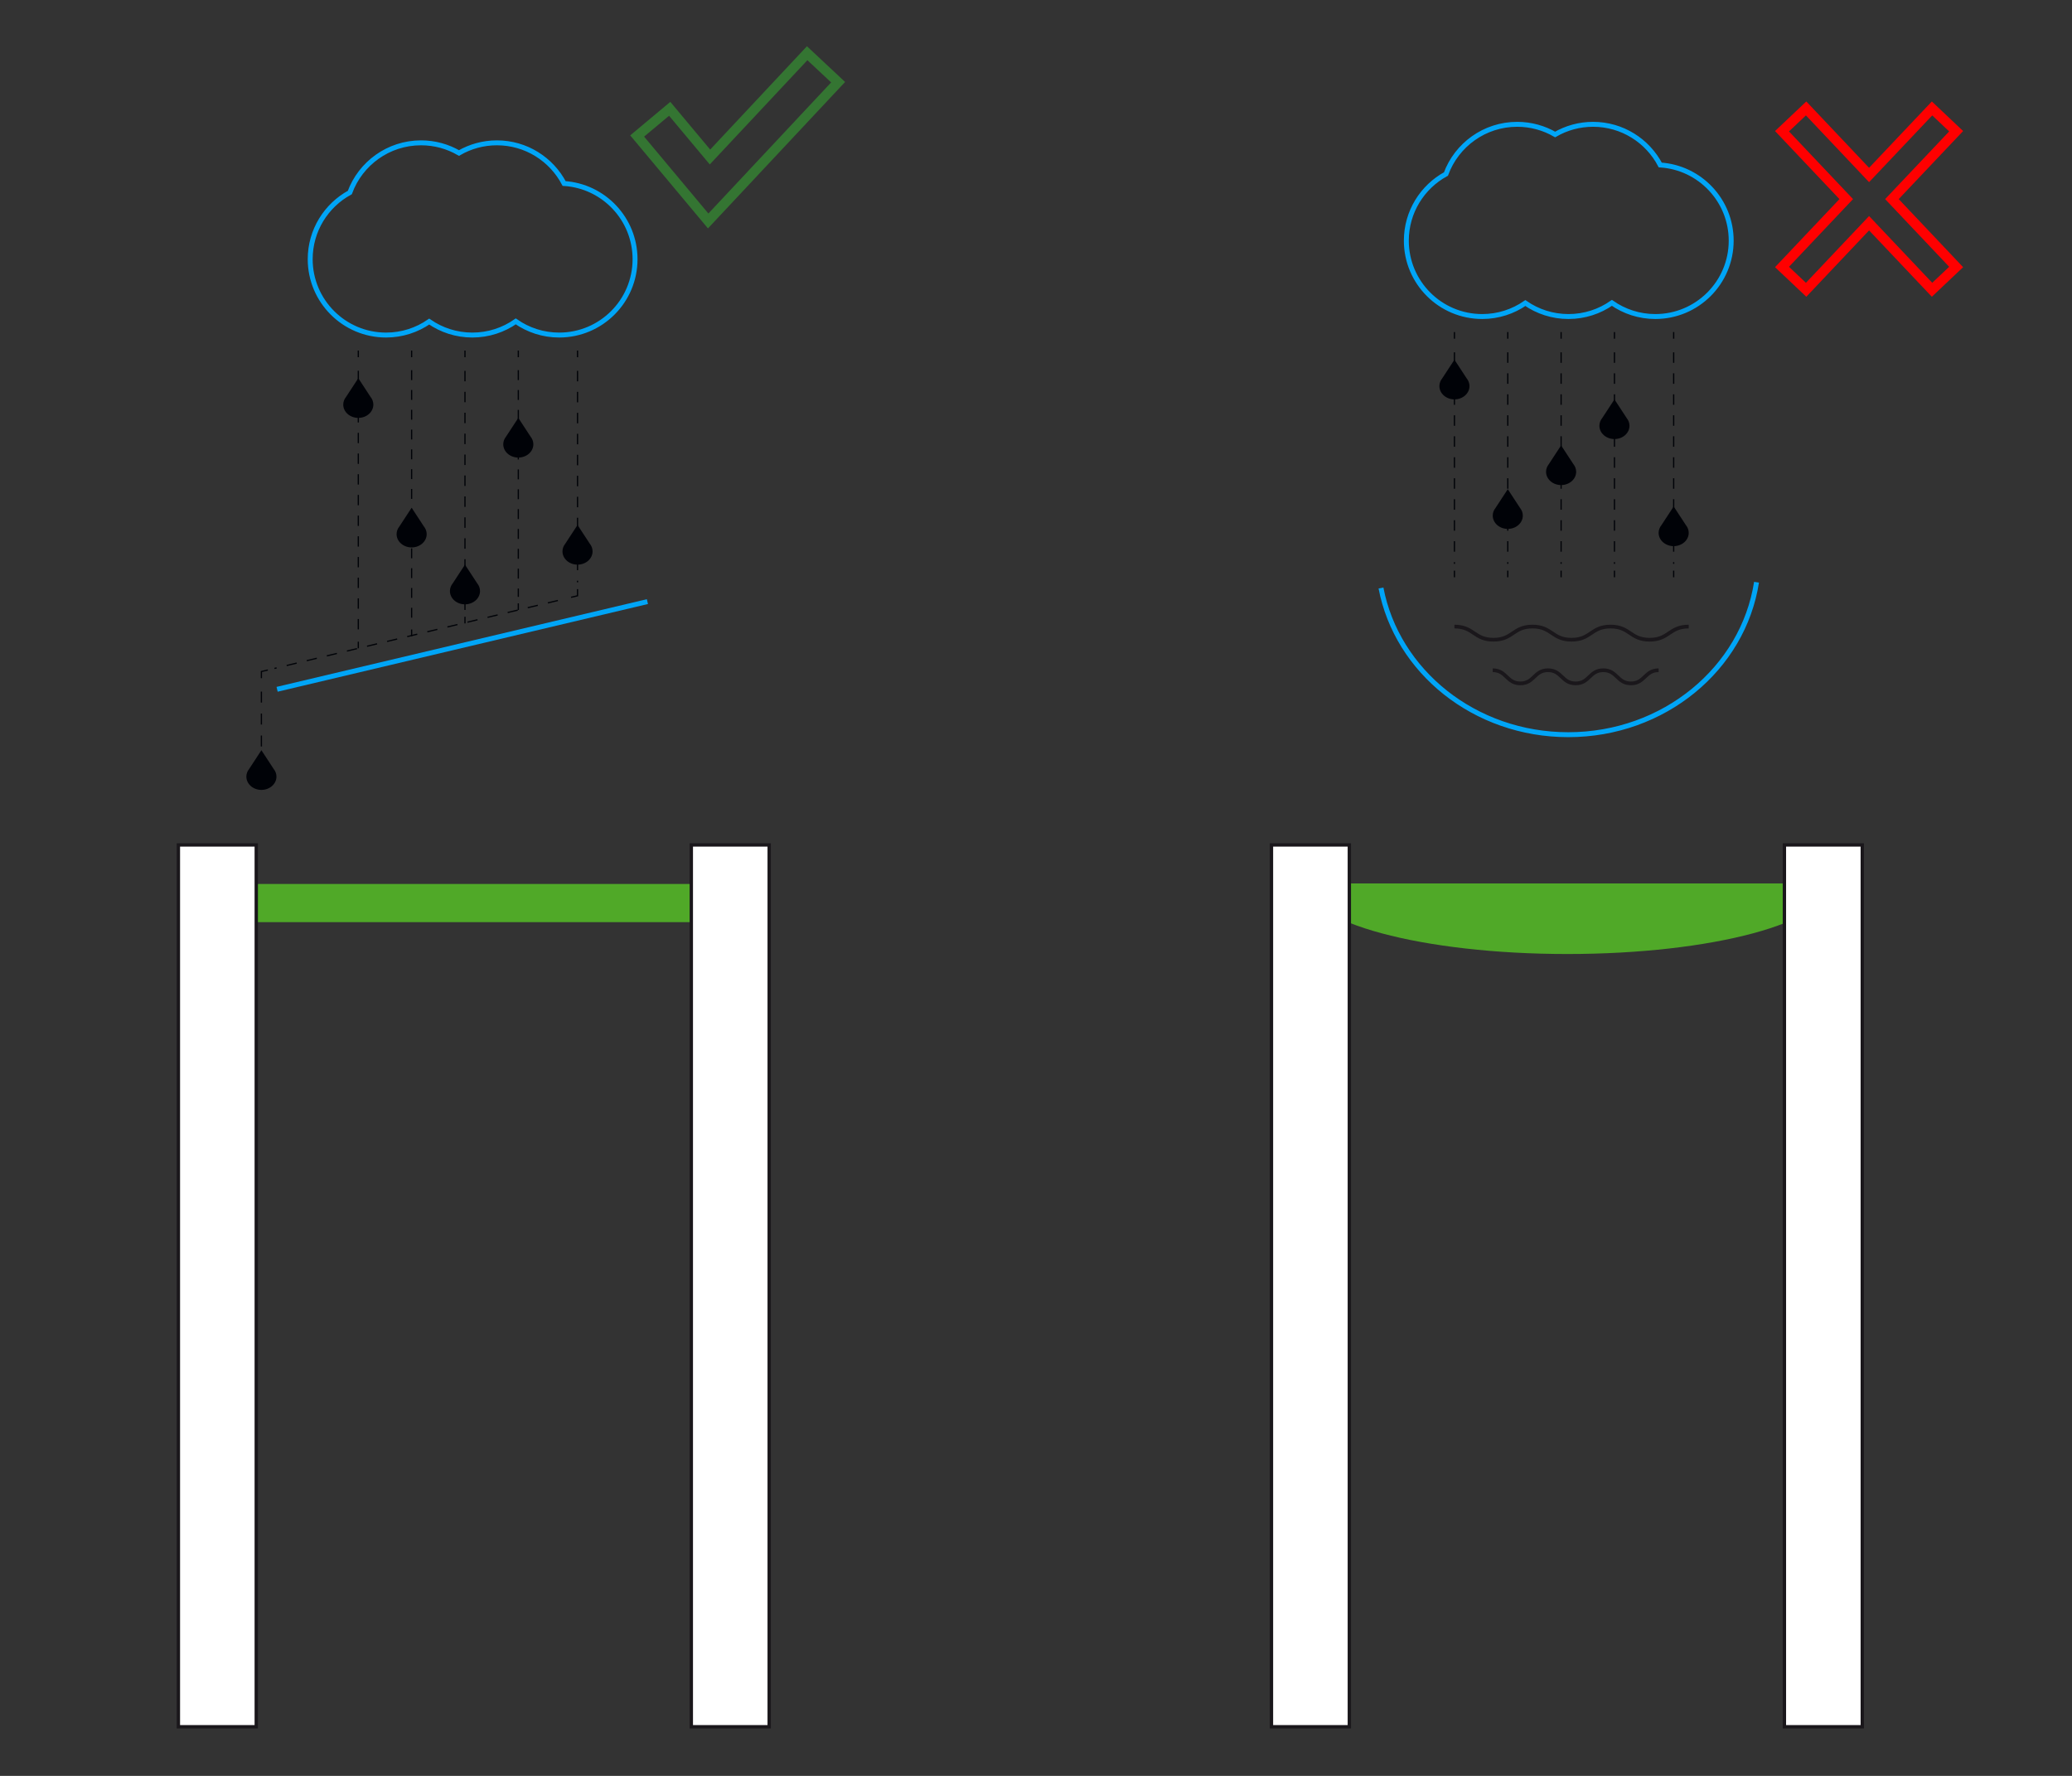 <?xml version="1.0" encoding="utf-8"?>
<!-- Generator: Adobe Illustrator 16.0.0, SVG Export Plug-In . SVG Version: 6.00 Build 0)  -->
<!DOCTYPE svg PUBLIC "-//W3C//DTD SVG 1.1//EN" "http://www.w3.org/Graphics/SVG/1.1/DTD/svg11.dtd">
<svg version="1.1" id="Calque_1" xmlns:x="http://ns.adobe.com/Extensibility/1.0/" xmlns:i="http://ns.adobe.com/AdobeIllustrator/10.0/" xmlns:graph="http://ns.adobe.com/Graphs/1.0/"
	 xmlns="http://www.w3.org/2000/svg" xmlns:xlink="http://www.w3.org/1999/xlink" x="0px" y="0px" width="420px" height="360px"
	 viewBox="0 0 420 360" enable-background="new 0 0 420 360" xml:space="preserve">
<rect x="0" y="0" width="420" height="360" fill="#333333" stroke="none"/>
<rect x="41.609" y="179.194" fill="#50A928" width="108.856" height="7.742"/>
<rect x="36.16" y="171.283" fill="#FFFFFF" stroke="#1A171B" stroke-width="0.679" stroke-miterlimit="10" width="15.785" height="178.758"/>
<rect x="140.132" y="171.283" fill="#FFFFFF" stroke="#1A171B" stroke-width="0.679" stroke-miterlimit="10" width="15.786" height="178.758"/>
<g>
	<g>
		<defs>
			<rect id="SVGID_1_" x="-202" y="-609.714" width="800" height="1131.429"/>
		</defs>
		<clipPath id="SVGID_2_">
			<use xlink:href="#SVGID_1_"  overflow="visible"/>
		</clipPath>
		<path clip-path="url(#SVGID_2_)" fill="#50A928" d="M317.712,193.393c29.384,0,53.204-6.406,53.204-14.309H264.507
			C264.507,186.986,288.327,193.393,317.712,193.393"/>
	</g>
</g>
<rect x="257.73" y="171.283" fill="#FFFFFF" stroke="#1A171B" stroke-width="0.679" stroke-miterlimit="10" width="15.785" height="178.758"/>
<rect x="361.704" y="171.283" fill="#FFFFFF" stroke="#1A171B" stroke-width="0.679" stroke-miterlimit="10" width="15.786" height="178.758"/>
<g>
	<g>
		<defs>
			<rect id="SVGID_3_" x="-202" y="-609.714" width="800" height="1131.429"/>
		</defs>
		<clipPath id="SVGID_4_">
			<use xlink:href="#SVGID_3_"  overflow="visible"/>
		</clipPath>
		<path clip-path="url(#SVGID_4_)" fill="none" stroke="#00A5F7" stroke-miterlimit="10" d="M131.233,121.954l-75.062,17.777
			 M114.349,37.199c-2.572-4.899-7.705-8.245-13.623-8.245c-2.802,0-5.427,0.755-7.688,2.063c-2.264-1.309-4.888-2.063-7.689-2.063
			c-6.629,0-12.278,4.194-14.439,10.074c-4.784,2.607-8.031,7.681-8.031,13.513c0,8.494,6.886,15.379,15.379,15.379
			c3.25,0,6.262-1.011,8.744-2.731c2.483,1.721,5.495,2.731,8.745,2.731c3.273,0,6.307-1.025,8.801-2.77
			c2.493,1.744,5.526,2.77,8.801,2.77c8.493,0,15.378-6.885,15.378-15.379C128.725,44.385,122.374,37.716,114.349,37.199z"/>
	</g>
</g>
<line fill="none" stroke="#000207" stroke-width="0.25" stroke-miterlimit="10" x1="117.067" y1="71.068" x2="117.067" y2="72.412"/>
<line fill="none" stroke="#000207" stroke-width="0.25" stroke-miterlimit="10" stroke-dasharray="2.127,2.127" x1="117.067" y1="75.178" x2="117.067" y2="118.045"/>
<polyline fill="none" stroke="#000207" stroke-width="0.25" stroke-miterlimit="10" points="117.067,119.429 117.067,120.773 
	115.76,121.085 "/>
<line fill="none" stroke="#000207" stroke-width="0.25" stroke-miterlimit="10" stroke-dasharray="2.094,2.094" x1="113.088" y1="121.727" x2="55.632" y2="135.5"/>
<polyline fill="none" stroke="#000207" stroke-width="0.25" stroke-miterlimit="10" points="54.296,135.821 52.987,136.133 
	52.987,137.477 "/>
<line fill="none" stroke="#000207" stroke-width="0.25" stroke-miterlimit="10" stroke-dasharray="2.226,2.226" x1="52.987" y1="140.198" x2="52.987" y2="155.157"/>
<path fill="none" stroke="#000207" stroke-width="0.25" stroke-miterlimit="10" d="M105.062,71.068v1.344 M52.987,156.516v1.345"/>
<line fill="none" stroke="#000207" stroke-width="0.25" stroke-miterlimit="10" stroke-dasharray="2.012,2.012" x1="105.062" y1="75.038" x2="105.062" y2="120.994"/>
<path fill="none" stroke="#000207" stroke-width="0.25" stroke-miterlimit="10" d="M94.251,71.068v1.344 M105.062,122.307v1.344"/>
<line fill="none" stroke="#000207" stroke-width="0.25" stroke-miterlimit="10" stroke-dasharray="2.121,2.121" x1="94.251" y1="75.179" x2="94.251" y2="123.646"/>
<path fill="none" stroke="#000207" stroke-width="0.25" stroke-miterlimit="10" d="M83.44,71.068v1.344 M94.251,125.031v1.344"/>
<line fill="none" stroke="#000207" stroke-width="0.25" stroke-miterlimit="10" stroke-dasharray="2.007,2.007" x1="83.44" y1="75.041" x2="83.44" y2="126.295"/>
<path fill="none" stroke="#000207" stroke-width="0.25" stroke-miterlimit="10" d="M72.629,71.068v1.344 M83.44,127.609v1.345"/>
<line fill="none" stroke="#000207" stroke-width="0.25" stroke-miterlimit="10" stroke-dasharray="2.097,2.097" x1="72.629" y1="75.159" x2="72.629" y2="128.709"/>
<line fill="none" stroke="#000207" stroke-width="0.25" stroke-miterlimit="10" x1="72.629" y1="130.082" x2="72.629" y2="131.425"/>
<g>
	<g>
		<defs>
			<rect id="SVGID_5_" x="-202" y="-609.714" width="800" height="1131.429"/>
		</defs>
		<clipPath id="SVGID_6_">
			<use xlink:href="#SVGID_5_"  overflow="visible"/>
		</clipPath>
		<path clip-path="url(#SVGID_6_)" fill="#000207" d="M75.679,82.023c0,1.483-1.364,2.69-3.05,2.69c-1.685,0-3.051-1.207-3.051-2.69
			c0-0.585,0.211-1.123,0.57-1.563l1.216-1.857l1.265-1.933l1.265,1.933l1.216,1.857C75.469,80.9,75.679,81.438,75.679,82.023"/>
	</g>
	<g>
		<defs>
			<rect id="SVGID_7_" x="-202" y="-609.714" width="800" height="1131.429"/>
		</defs>
		<clipPath id="SVGID_8_">
			<use xlink:href="#SVGID_7_"  overflow="visible"/>
		</clipPath>
		<path clip-path="url(#SVGID_8_)" fill="#000207" d="M86.489,108.28c0,1.484-1.364,2.689-3.048,2.689
			c-1.685,0-3.051-1.205-3.051-2.689c0-0.585,0.21-1.123,0.568-1.562l1.216-1.857l1.267-1.934l1.264,1.934l1.217,1.857
			C86.279,107.157,86.489,107.695,86.489,108.28"/>
	</g>
	<g>
		<defs>
			<rect id="SVGID_9_" x="-202" y="-609.714" width="800" height="1131.429"/>
		</defs>
		<clipPath id="SVGID_10_">
			<use xlink:href="#SVGID_9_"  overflow="visible"/>
		</clipPath>
		<path clip-path="url(#SVGID_10_)" fill="#000207" d="M108.112,90.065c0,1.485-1.365,2.691-3.049,2.691
			c-1.685,0-3.051-1.206-3.051-2.691c0-0.583,0.21-1.122,0.569-1.562l1.215-1.858l1.267-1.932l1.264,1.932l1.216,1.858
			C107.901,88.943,108.112,89.482,108.112,90.065"/>
	</g>
	<g>
		<defs>
			<rect id="SVGID_11_" x="-202" y="-609.714" width="800" height="1131.429"/>
		</defs>
		<clipPath id="SVGID_12_">
			<use xlink:href="#SVGID_11_"  overflow="visible"/>
		</clipPath>
		<path clip-path="url(#SVGID_12_)" fill="#000207" d="M120.117,111.774c0,1.484-1.364,2.69-3.05,2.69
			c-1.685,0-3.051-1.206-3.051-2.69c0-0.584,0.211-1.122,0.57-1.563l1.214-1.857l1.267-1.933l1.265,1.933l1.216,1.857
			C119.907,110.652,120.117,111.19,120.117,111.774"/>
	</g>
	<g>
		<defs>
			<rect id="SVGID_13_" x="-202" y="-609.714" width="800" height="1131.429"/>
		</defs>
		<clipPath id="SVGID_14_">
			<use xlink:href="#SVGID_13_"  overflow="visible"/>
		</clipPath>
		<path clip-path="url(#SVGID_14_)" fill="#000207" d="M56.038,157.436c0,1.484-1.364,2.689-3.049,2.689
			c-1.686,0-3.051-1.205-3.051-2.689c0-0.585,0.21-1.123,0.569-1.562l1.215-1.857l1.267-1.935l1.265,1.935l1.216,1.857
			C55.827,156.313,56.038,156.851,56.038,157.436"/>
	</g>
	<g>
		<defs>
			<rect id="SVGID_15_" x="-202" y="-609.714" width="800" height="1131.429"/>
		</defs>
		<clipPath id="SVGID_16_">
			<use xlink:href="#SVGID_15_"  overflow="visible"/>
		</clipPath>
		<path clip-path="url(#SVGID_16_)" fill="#000207" d="M97.302,119.818c0,1.484-1.366,2.69-3.05,2.69s-3.051-1.206-3.051-2.69
			c0-0.584,0.211-1.124,0.569-1.563l1.215-1.858l1.267-1.932l1.265,1.932l1.216,1.858C97.09,118.694,97.302,119.234,97.302,119.818"
			/>
	</g>
</g>
<polygon fill="none" stroke="#347532" stroke-width="2" stroke-miterlimit="10" points="143.549,44.791 129.154,27.569 
	135.749,22.057 143.914,31.827 163.616,10.788 169.89,16.663 "/>
<g>
	<g>
		<defs>
			<rect id="SVGID_17_" x="-202" y="-609.714" width="800" height="1131.429"/>
		</defs>
		<clipPath id="SVGID_18_">
			<use xlink:href="#SVGID_17_"  overflow="visible"/>
		</clipPath>
		<path clip-path="url(#SVGID_18_)" fill="none" stroke="#00A5F7" stroke-miterlimit="10" d="M336.539,33.445
			c-2.571-4.9-7.704-8.245-13.623-8.245c-2.802,0-5.427,0.755-7.688,2.062c-2.265-1.308-4.89-2.062-7.69-2.062
			c-6.629,0-12.277,4.195-14.438,10.074c-4.785,2.608-8.031,7.681-8.031,13.515c0,8.491,6.886,15.376,15.38,15.376
			c3.25,0,6.261-1.011,8.743-2.729c2.482,1.719,5.494,2.729,8.744,2.729c3.274,0,6.31-1.025,8.802-2.768
			c2.495,1.742,5.525,2.768,8.8,2.768c8.494,0,15.379-6.885,15.379-15.376C350.915,40.631,344.564,33.961,336.539,33.445z"/>
	</g>
</g>
<line fill="none" stroke="#000207" stroke-width="0.25" stroke-miterlimit="10" x1="339.258" y1="67.313" x2="339.258" y2="68.657"/>
<line fill="none" stroke="#000207" stroke-width="0.25" stroke-miterlimit="10" stroke-dasharray="2.127,2.127" x1="339.258" y1="71.422" x2="339.258" y2="114.291"/>
<path fill="none" stroke="#000207" stroke-width="0.25" stroke-miterlimit="10" d="M327.253,67.314v1.344 M339.258,115.675v1.344"/>
<line fill="none" stroke="#000207" stroke-width="0.25" stroke-miterlimit="10" stroke-dasharray="2.127,2.127" x1="327.253" y1="71.422" x2="327.253" y2="114.291"/>
<path fill="none" stroke="#000207" stroke-width="0.25" stroke-miterlimit="10" d="M316.441,67.314v1.344 M327.253,115.675v1.344"/>
<line fill="none" stroke="#000207" stroke-width="0.25" stroke-miterlimit="10" stroke-dasharray="2.127,2.127" x1="316.441" y1="71.422" x2="316.441" y2="114.291"/>
<path fill="none" stroke="#000207" stroke-width="0.25" stroke-miterlimit="10" d="M305.63,67.314v1.344 M316.441,115.675v1.344"/>
<line fill="none" stroke="#000207" stroke-width="0.25" stroke-miterlimit="10" stroke-dasharray="2.127,2.127" x1="305.63" y1="71.422" x2="305.63" y2="114.291"/>
<path fill="none" stroke="#000207" stroke-width="0.25" stroke-miterlimit="10" d="M294.818,67.314v1.344 M305.63,115.675v1.344"/>
<line fill="none" stroke="#000207" stroke-width="0.25" stroke-miterlimit="10" stroke-dasharray="2.127,2.127" x1="294.818" y1="71.422" x2="294.818" y2="114.291"/>
<line fill="none" stroke="#000207" stroke-width="0.25" stroke-miterlimit="10" x1="294.818" y1="115.675" x2="294.818" y2="117.019"/>
<g>
	<g>
		<defs>
			<rect id="SVGID_19_" x="-202" y="-609.714" width="800" height="1131.429"/>
		</defs>
		<clipPath id="SVGID_20_">
			<use xlink:href="#SVGID_19_"  overflow="visible"/>
		</clipPath>
		<path clip-path="url(#SVGID_20_)" fill="#000207" d="M297.87,78.269c0,1.484-1.365,2.69-3.052,2.69
			c-1.683,0-3.049-1.206-3.049-2.69c0-0.584,0.209-1.123,0.568-1.563l1.216-1.858l1.266-1.932l1.266,1.932l1.215,1.858
			C297.658,77.146,297.87,77.685,297.87,78.269"/>
	</g>
	<g>
		<defs>
			<rect id="SVGID_21_" x="-202" y="-609.714" width="800" height="1131.429"/>
		</defs>
		<clipPath id="SVGID_22_">
			<use xlink:href="#SVGID_21_"  overflow="visible"/>
		</clipPath>
		<path clip-path="url(#SVGID_22_)" fill="#000207" d="M308.68,104.525c0,1.484-1.363,2.69-3.048,2.69s-3.051-1.206-3.051-2.69
			c0-0.584,0.21-1.123,0.569-1.562l1.215-1.858l1.267-1.933l1.265,1.933l1.217,1.858C308.472,103.402,308.68,103.941,308.68,104.525
			"/>
	</g>
	<g>
		<defs>
			<rect id="SVGID_23_" x="-202" y="-609.714" width="800" height="1131.429"/>
		</defs>
		<clipPath id="SVGID_24_">
			<use xlink:href="#SVGID_23_"  overflow="visible"/>
		</clipPath>
		<path clip-path="url(#SVGID_24_)" fill="#000207" d="M330.302,86.313c0,1.484-1.362,2.69-3.049,2.69
			c-1.685,0-3.05-1.206-3.05-2.69c0-0.584,0.21-1.122,0.568-1.563l1.216-1.856l1.266-1.934l1.267,1.934l1.215,1.856
			C330.092,85.191,330.302,85.729,330.302,86.313"/>
	</g>
	<g>
		<defs>
			<rect id="SVGID_25_" x="-202" y="-609.714" width="800" height="1131.429"/>
		</defs>
		<clipPath id="SVGID_26_">
			<use xlink:href="#SVGID_25_"  overflow="visible"/>
		</clipPath>
		<path clip-path="url(#SVGID_26_)" fill="#000207" d="M342.309,108.02c0,1.484-1.365,2.689-3.051,2.689
			c-1.683,0-3.05-1.205-3.05-2.689c0-0.585,0.21-1.123,0.567-1.562l1.218-1.857l1.265-1.934l1.266,1.934l1.216,1.857
			C342.097,106.897,342.309,107.435,342.309,108.02"/>
	</g>
	<g>
		<defs>
			<rect id="SVGID_27_" x="-202" y="-609.714" width="800" height="1131.429"/>
		</defs>
		<clipPath id="SVGID_28_">
			<use xlink:href="#SVGID_27_"  overflow="visible"/>
		</clipPath>
		<path clip-path="url(#SVGID_28_)" fill="#000207" d="M319.492,95.639c0,1.484-1.365,2.69-3.051,2.69
			c-1.684,0-3.051-1.206-3.051-2.69c0-0.584,0.211-1.122,0.571-1.563l1.214-1.858l1.266-1.932l1.266,1.932l1.215,1.858
			C319.28,94.517,319.492,95.055,319.492,95.639"/>
	</g>
	<g>
		<defs>
			<rect id="SVGID_29_" x="-202" y="-609.714" width="800" height="1131.429"/>
		</defs>
		<clipPath id="SVGID_30_">
			<use xlink:href="#SVGID_29_"  overflow="visible"/>
		</clipPath>
		<path clip-path="url(#SVGID_30_)" fill="none" stroke="#00A5F7" stroke-miterlimit="10" d="M356.053,118.022
			c-2.701,17.481-18.758,30.911-38.162,30.911c-18.966,0-34.733-12.833-37.962-29.736"/>
	</g>
</g>
<polygon fill="none" stroke="#FF0000" stroke-width="2" stroke-miterlimit="10" points="396.516,26.603 391.631,21.982 
	378.867,35.471 366.104,21.982 361.219,26.603 374.238,40.361 361.219,54.122 366.104,58.743 378.867,45.253 391.631,58.743 
	396.516,54.122 383.496,40.361 "/>
<g>
	<path fill="none" stroke="#1A171B" stroke-width="0.75" stroke-miterlimit="10" d="M302.581,135.869
		c2.801,0,2.801,2.665,5.603,2.665c2.799,0,2.799-2.665,5.601-2.665c2.8,0,2.8,2.665,5.6,2.665c2.804,0,2.804-2.665,5.606-2.665
		c2.805,0,2.805,2.665,5.609,2.665c2.804,0,2.805-2.665,5.607-2.665 M294.818,127.015c3.957,0,3.957,2.665,7.912,2.665
		s3.955-2.665,7.912-2.665c3.953,0,3.953,2.665,7.907,2.665c3.96,0,3.96-2.665,7.915-2.665c3.961,0,3.961,2.665,7.921,2.665
		c3.962,0,3.962-2.665,7.923-2.665"/>
</g>
</svg>

